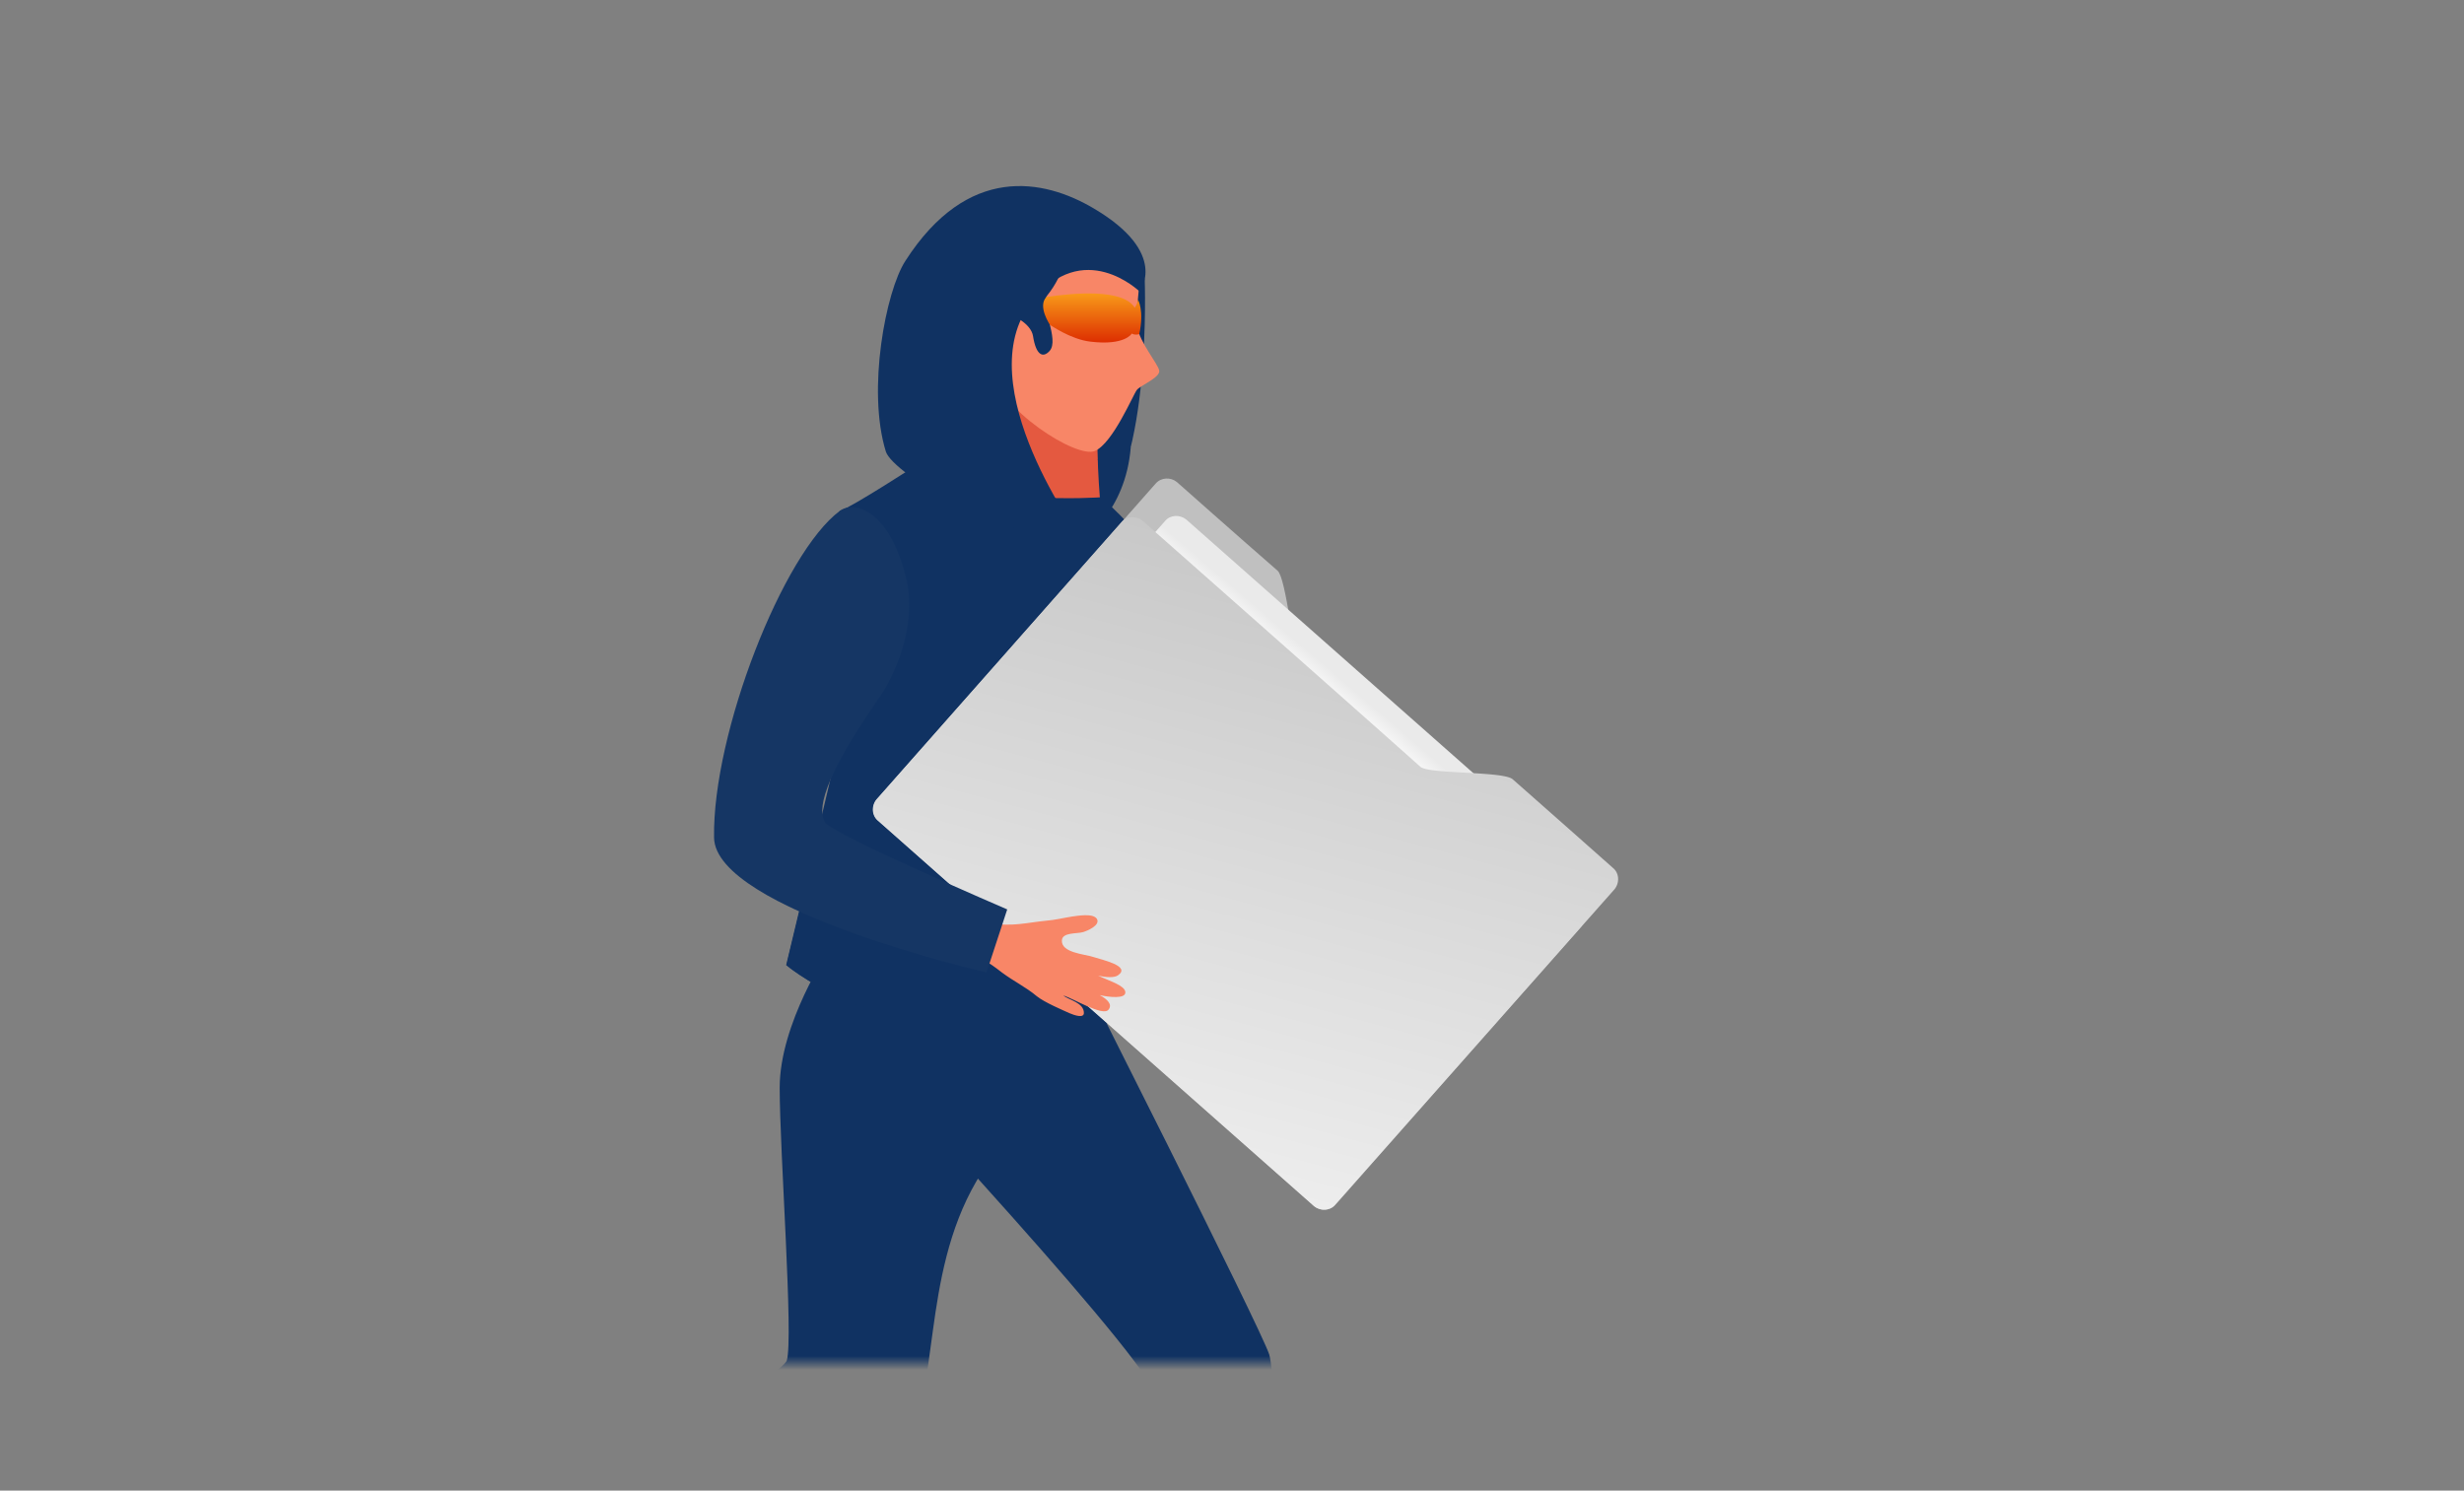<svg width="357" height="216" fill="none" xmlns="http://www.w3.org/2000/svg"><rect width="100%" height="100%" fill="#808080" stroke="none"/><g clip-path="url(#a)"><mask id="b" style="mask-type:luminance" maskUnits="userSpaceOnUse" x="98" y="-18" width="234" height="216"><path d="M98.266-18h233.23v215.528H98.266V-18Z" fill="#fff"/></mask><g mask="url(#b)"><path d="M210.291 139.327c-.234-.094-.468-.141-.656-.188 1.125.141 2.11.141 2.579-.281 1.453-1.312-2.485-1.781-3.657-2.063-1.313-.281-4.454-.234-4.641-1.781.562.094 2.719 1.219 3.984 1.36 1.079.14 1.266-.657.985-.985-.516-.563-1.407-.844-2.063-1.125-.703-.282-2.625-1.125-3.938-1.5-.797-.235-2.531.093-3.282.234-.984.188-2.015.328-3 .422-.281.047-3.141.188-3.188-.047.141 1.641-.14 3.376-.703 5.063.844.422 1.594.75 3.094 1.547 1.875 1.032 3.891 1.688 5.626 2.766 1.219.751 4.172 1.594 5.157 1.876.703.187 2.109.515 2.016-.235-.235-1.453-2.438-1.594-3.329-2.156 1.5.281 6.001 2.297 6.563 1.265.422-.75-.421-1.359-1.547-1.828 1.219.141 3.563.188 3.282-.797-.234-.844-2.438-1.266-3.282-1.547Z" fill="#F88667"/><path d="m191.307 136.656-5.251 9.986s-23.112-12.752-23.253-23.253c-.188-12.424-4.969-31.504-1.453-40.88.75-2.017 3.609-2.439 5.11-3.517 0 0 1.781-.094 3 9.892.938 7.782 4.735 28.082 5.626 29.957 2.578 5.72 16.221 17.815 16.221 17.815ZM165.856 40.503s1.032 27.379-6.891 34.177c-7.923 6.798-29.207-7.642-24.8-30.473 4.5-22.878 29.254-15.752 31.691-3.704ZM155.255 138.207l-35.724 8.486s44.631 47.537 47.772 55.085c3.141 7.548 4.642 50.163 4.642 50.163l15.33-1.688s-2.204-50.303-3.376-53.96c-1.172-3.751-28.644-58.086-28.644-58.086Z" fill="#103262"/><path d="M120.092 137.688s-7.126 10.595-7.126 19.924c0 9.329 2.016 36.286 1.031 39.521-.562 2.016-25.55 17.393-36.24 23.581l8.533 13.549s41.725-22.081 44.678-25.597c5.345-6.329 2.344-23.488 10.502-37.505 8.719-14.908 16.502-24.753 16.502-24.753l-37.88-8.72Z" fill="#103262"/><path d="M159.377 57.893c-3.188 0-6.422-.516-9.329-1.313-1.078-.281-2.11-.75-3.141-1.312-.563 3.89-2.203 12.939-5.626 16.174 0 0 .188 4.64 8.158 6.235 7.969 1.594 10.032-4.266 10.032-4.266s-.984-9.799-.094-15.518Z" fill="#E45940"/><path d="M149.208 33.47s13.924-.937 15.283 2.673c1.36 3.61-.14 8.626.235 11.064.375 2.438 3.094 5.532 3.235 6.517.14.984-2.766 2.156-3.235 2.766-.516.61-3.469 7.735-6.095 8.86-2.625 1.126-13.83-5.907-15.517-12.33-1.829-6.375 2.156-18.424 6.094-19.55Z" fill="#F88667"/><path d="M159.569 72.053s-19.362 1.407-26.723-4.688c0 0-9.235 6.001-11.111 6.657-1.547.516 2.907 20.394.563 30.801-2.344 10.408-8.345 35.021-8.345 35.021s17.112 14.861 48.429 8.017c0 0 1.828-34.786.984-44.678-.703-7.876-1.594-10.643-1.453-14.393.187-5.579 4.641-9.517 4.641-9.517s-3.282-3.891-6.985-7.22Z" fill="#103262"/><path d="M133.69 128.409c-1.031-5.579-1.641-11.017-.328-16.642 1.406-6.095-2.532-14.487-3-20.816-.469-6.75-.891-11.392-5.111-15.33-.093 6.33-1.172 20.675-2.953 28.691-2.344 10.408-8.392 35.536-8.392 35.536s10.877 9.377 31.082 9.752c-7.594-5.298-9.61-11.908-11.298-21.191ZM154.595 36.378s-.328 3.282-2.86 6.423c-1.125 1.406 1.829 6.422.329 8.063-.985 1.079-1.969.563-2.391-2.156-.141-.938-.938-1.735-1.688-2.25-2.907-2.11-4.735 2.625-2.157 4.688 1.782 1.453-.562 6.282-.562 6.282-2.532 1.172-9.189-2.391-7.267-7.408 1.219-3.188 1.735-4.406.75-5.485-1.781-1.922-3.61-6.563.61-9.235 5.813-3.657 1.828-6.142 7.595-6.282 5.813-.188 9.61 4.172 7.641 7.36Z" fill="#103262"/><path d="M164.875 43.41c-.047.61-.469 1.172-.469 1.172-1.735-2.813-9.048-2.11-12.799-1.547-1.313 1.359.516 4.031.516 4.031s3 2.11 5.86 2.438c5.016.61 6.001-1.172 6.001-1.172.469.281 1.078.094 1.078.094.75-3.422-.187-5.016-.187-5.016Z" fill="url(#c)"/><path d="M156.805 78.29s-16.784-22.55-7.314-34.553c7.454-9.423 15.612-1.5 15.612-1.5s4.407-5.532-6.657-12.048c-7.22-4.266-18.237-6.47-27.285 7.642-2.813 4.36-5.579 18.658-2.813 27.613 1.078 3.281 17.768 13.22 28.457 12.845Z" fill="#103262"/><path d="M159.047 66.565s2.344 6.798-2.25 11.72c0 0 6.282-4.032 7.032-13.455l-4.782 1.735Z" fill="#103262"/><path d="M127.02 115.853c-.746.907-.683 2.299.215 3.076l63.181 55.855c.907.746 2.299.684 3.076-.215l35.493-40.161c.746-.907.683-2.299-.215-3.077 0 0-31.025-27.407-40.253-35.651-1.286-1.083-2.139-11.912-3.426-12.995-5.359-4.657-14.572-12.83-14.572-12.83-.907-.747-2.299-.684-3.077.214l-40.422 45.784Z" fill="silver"/><path d="M196.13 142.203c-.746.906-2.139.969-3.077.214l-45.179-39.924c-.907-.746-.969-2.138-.215-3.076l21.14-23.918c.747-.906 2.139-.97 3.077-.214l45.179 39.924c.907.746.97 2.138.215 3.076l-21.14 23.918Z" fill="url(#d)"/><path d="M193.456 174.562c-.746.907-2.138.97-3.077.215l-63.18-55.855c-.907-.746-.97-2.138-.215-3.076l35.493-40.162c.746-.907 2.138-.97 3.076-.215 0 0 31.026 27.407 40.253 35.651 1.287 1.083 12.015.606 13.37 1.808a6421.098 6421.098 0 0 1 14.533 12.853c.907.747.969 2.139.215 3.077l-40.468 45.704Z" fill="url(#e)"/><path d="M159.76 141.67c-.234-.094-.469-.187-.656-.281 1.172.234 2.297.328 2.86-.047 1.969-1.36-2.298-2.25-3.563-2.672-1.313-.422-4.642-.61-4.548-2.391.047-1.219 2.204-.938 3.094-1.219.61-.188 2.532-.985 1.969-1.922-.562-.844-2.813-.422-3.563-.329-1.219.188-2.531.516-3.797.61-2.485.234-5.157.938-7.923.328-.047 1.829-.469 3.61-1.078 5.345.75.468 1.406.89 2.672 1.875 1.641 1.219 3.469 2.11 4.969 3.375 1.079.891 3.845 2.063 4.782 2.485.657.281 2.016.75 2.063 0 .047-1.547-2.203-1.922-3-2.578 1.453.421 5.766 3.094 6.563 2.062.609-.75-.141-1.5-1.266-2.109 1.266.281 3.844.609 3.704-.469-.094-.938-2.438-1.641-3.282-2.063Z" fill="#F88667"/><path d="m145.932 131.78-3.001 9.142s-39.333-9.048-39.474-19.55c-.234-15.096 9.986-41.255 18.237-47.35 1.969-1.453 6.985-.375 9.517 9.423 1.969 7.595-2.157 15.237-3.61 17.346-8.72 12.518-9.142 16.69-8.017 18.425 1.172 1.734 26.348 12.564 26.348 12.564Z" fill="#153664"/></g></g><defs><linearGradient id="c" x1="158.243" y1="42.522" x2="158.243" y2="49.631" gradientUnits="userSpaceOnUse"><stop stop-color="#F89A19"/><stop offset="1" stop-color="#DD2E01"/></linearGradient><linearGradient id="d" x1="190.092" y1="99.966" x2="192.65" y2="96.978" gradientUnits="userSpaceOnUse"><stop stop-color="#fff"/><stop offset="1" stop-color="#EAEAEA"/></linearGradient><linearGradient id="e" x1="191.235" y1="82.148" x2="167.952" y2="168.97" gradientUnits="userSpaceOnUse"><stop stop-color="#C8C8C8"/><stop offset="1" stop-color="#EDEDED"/></linearGradient><clipPath id="a"><path fill="#fff" d="M0 0h357v216H0z"/></clipPath></defs></svg>